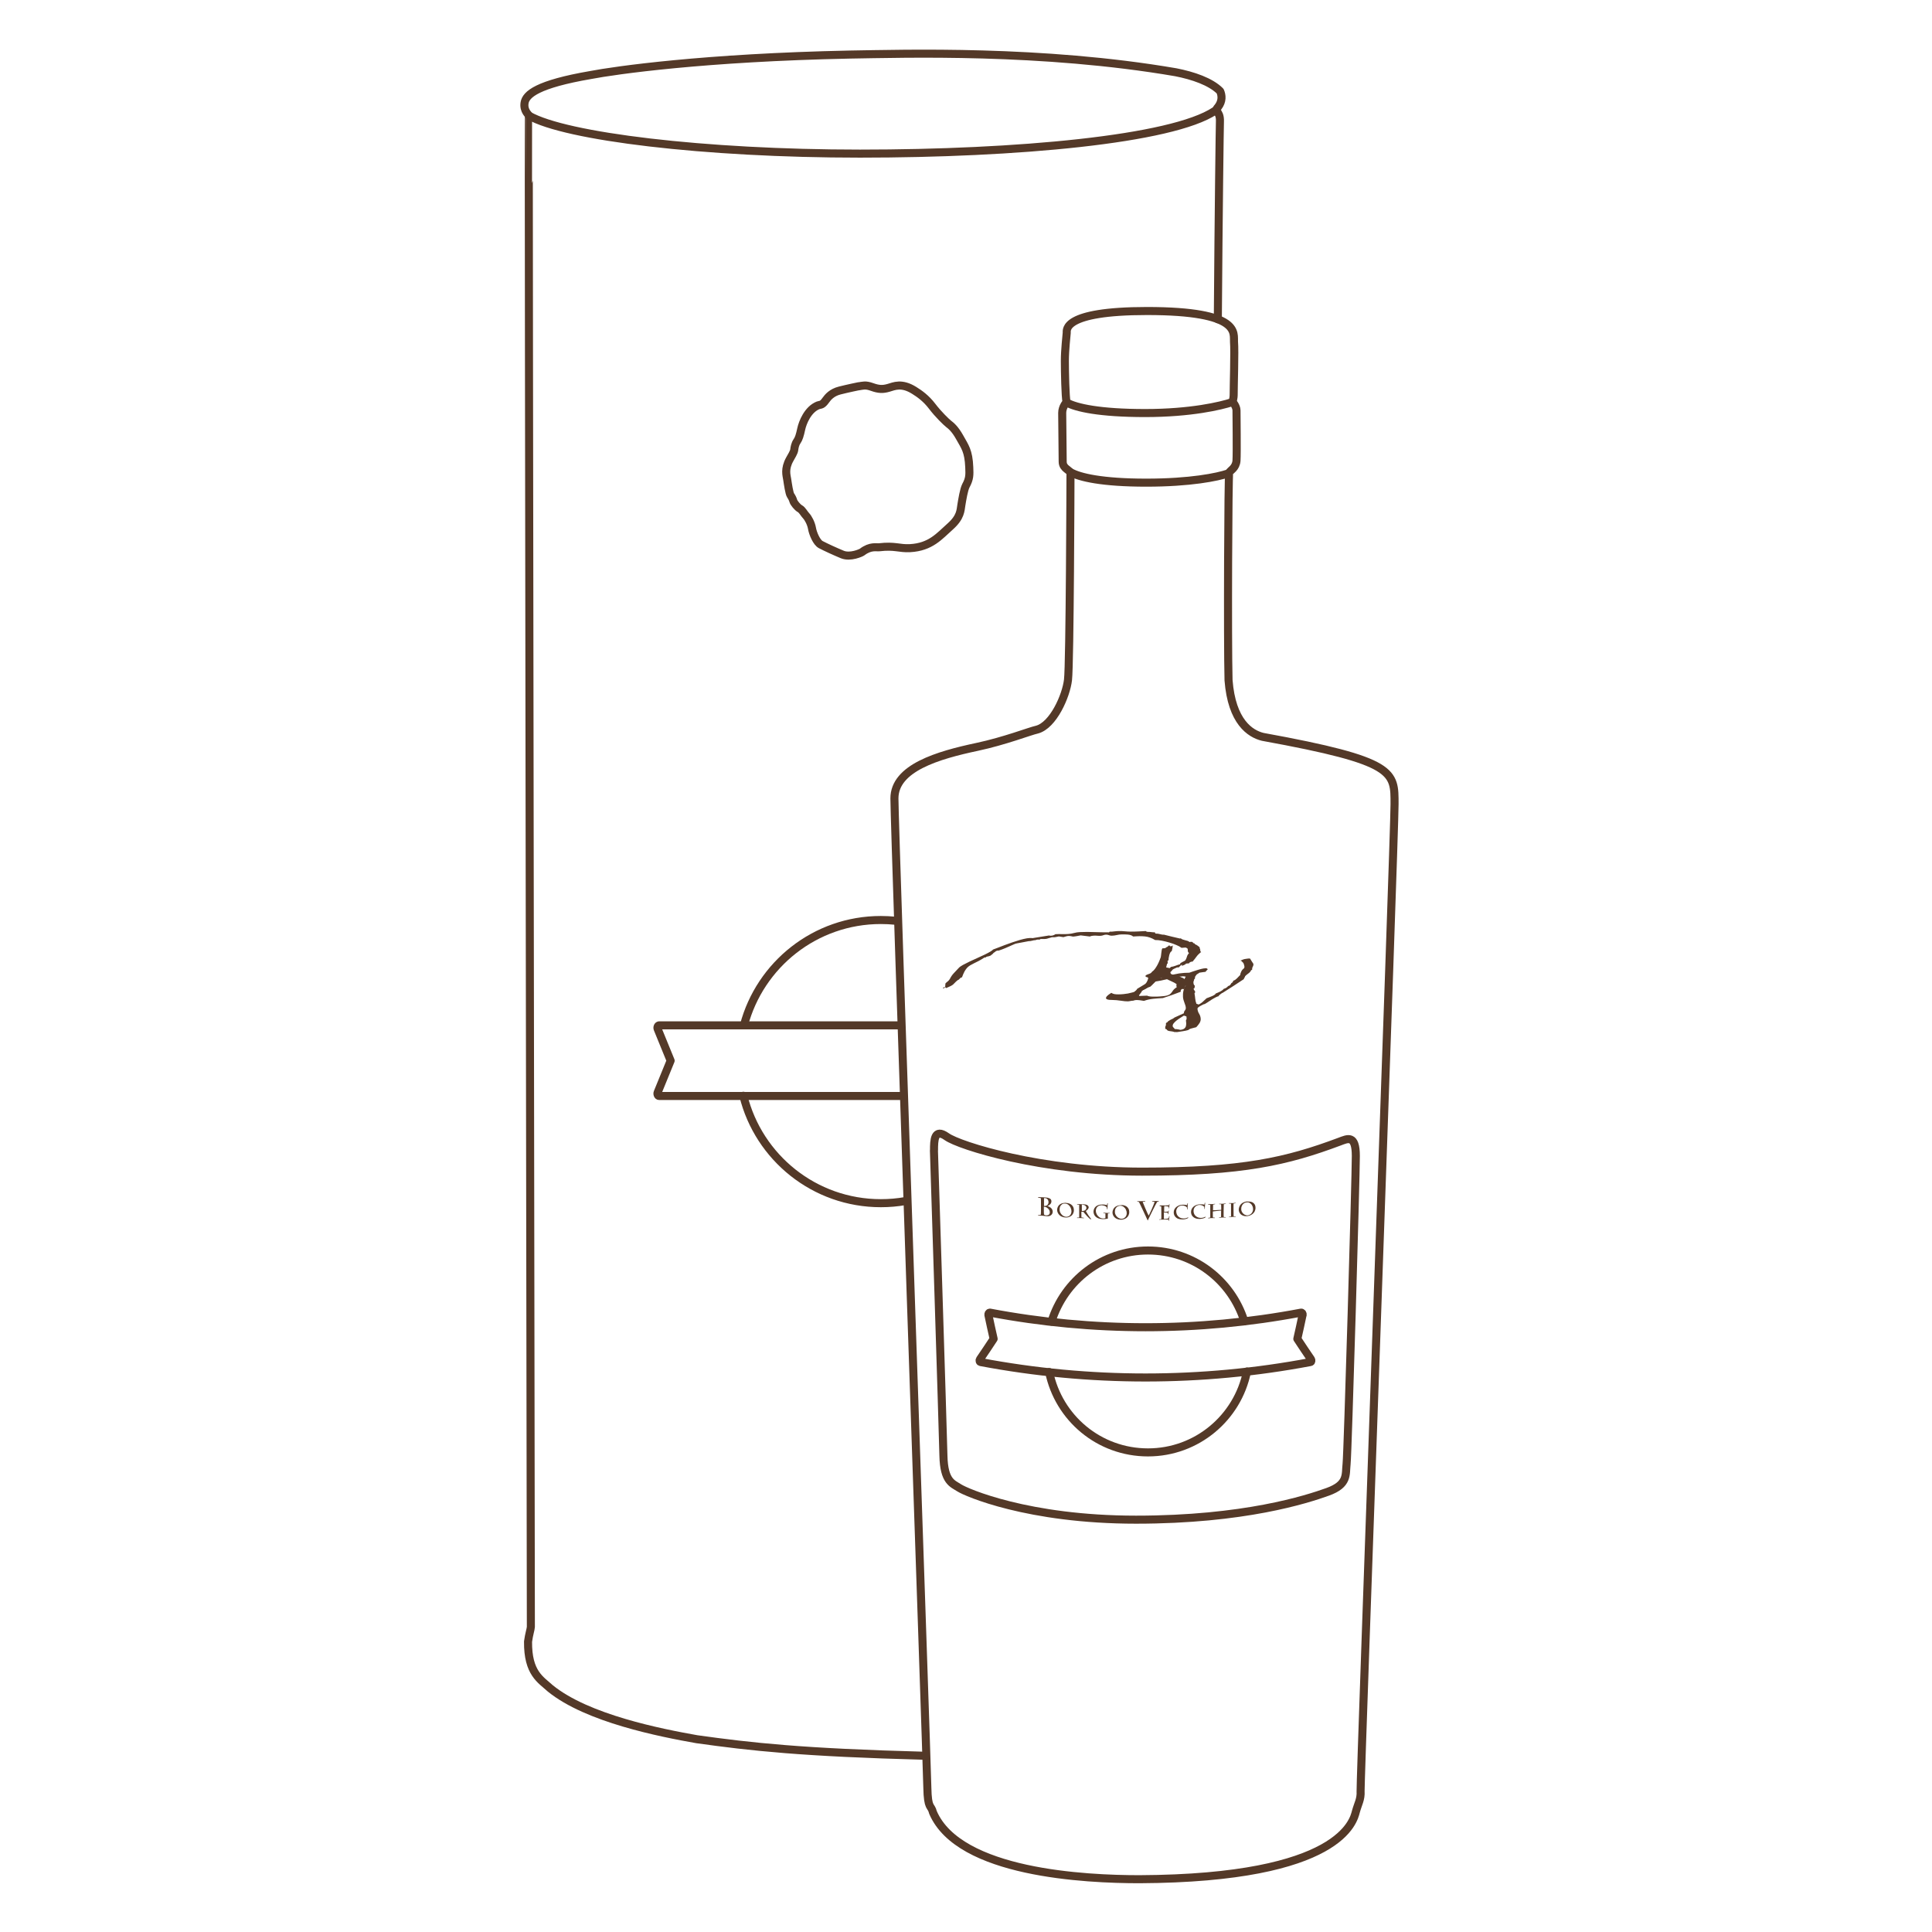 <?xml version="1.0" encoding="UTF-8"?> <svg xmlns="http://www.w3.org/2000/svg" id="Livello_1" viewBox="0 0 240.09 240.09"><defs><style>.cls-1,.cls-2{fill:none;stroke:#543928;stroke-linecap:round;stroke-linejoin:round;}.cls-2{fill-rule:evenodd;}.cls-3{fill:#543928;}</style></defs><path class="cls-2" d="M132.53,49.99s-.53,.55-.53,1.32,.06,5.36,.06,6.06c0,.92,.97,1.02,.97,1.47,0,.34-.07,23.66-.31,25.65-.23,1.99-1.84,5.65-3.86,6.18-.88,.19-3.98,1.41-7.46,2.15-4.79,1.02-10.25,2.59-10.25,6.4s4.05,120.11,4.09,122.9c.05,2.79,.47,2.13,.7,3.11,3.24,7.57,19,8.3,25.66,8.3,25.19-.12,26.62-7.38,26.89-8.38,.27-1,.65-1.54,.59-2.56-.07-1.01,4.22-118.61,4.22-122.65s.22-5.35-16.38-8.37c-1.55-.38-3.85-1.85-4.25-7.04-.13-4.95-.04-25.53,.08-25.8,.11-.26,.85-.56,.91-1.5,.06-.94,0-5.72,0-6.23s-.5-1.09-.5-1.09c0,0,.16-.32,.15-1-.01-.68,.14-5.36,.04-6.41-.09-1.05,1.01-3.85-10.81-3.85-10.55,0-9.96,2.38-9.98,2.72-.02,.34-.23,2.1-.23,3.47s.06,4.47,.21,5.14h0Z"></path><path class="cls-1" d="M132.58,50.03c1.14,.64,4.06,1.3,9.73,1.3s9.4-.89,10.8-1.35"></path><path class="cls-1" d="M133.04,58.68c1.1,.64,3.92,1.3,9.4,1.3s8.86-.69,10.2-1.15"></path><path class="cls-2" d="M106.69,48.01c.56-.08,.84-.22,1.68,.08s1.34,.31,2.04,.11,1.62-.67,3.19,.31c.66,.41,1.48,.98,2.24,1.98s1.76,1.96,2.04,2.18,.78,.59,1.4,1.71,1.09,1.65,1.17,3.69c.04,.95,.06,1.4-.42,2.29-.25,.48-.45,1.73-.56,2.4s-.08,1.51-1.4,2.68-2.4,2.54-4.98,2.68c-1.38,.07-1.85-.34-3.83-.11-.33,.04-1.09-.2-2.12,.59-.13,.1-1.47,.71-2.46,.31-.94-.39-2.05-.9-2.68-1.23-.51-.26-.98-1.37-1.09-2.01s-.48-1.31-.73-1.57-.48-.73-.78-.89-.75-.73-.81-.95-.17-.45-.34-.7-.34-1.43-.42-1.96-.36-1.31,.31-2.52c.19-.34,.53-.89,.56-1.17s.11-.73,.34-1.06,.36-.75,.53-1.54,.81-2.43,2.1-2.94c.29-.11,.48,.03,.95-.64,.28-.39,.75-.95,1.73-1.2s2.35-.53,2.35-.53Z"></path><path class="cls-1" d="M151.34,39.67c.1-13.8,.24-24.02,.26-24.53,.04-.82-.23-1.08-.31-1.24-.08-.16-.26-.25,.07-.59,.58-.75,.49-1.46,.27-1.98-1.18-1.19-3.38-1.93-5.51-2.35-16.67-2.86-33.78-2.3-40.51-2.2-18.09,.37-29.17,1.96-32.2,2.54-6.62,1.14-8.05,2.4-8.22,3.45s.59,1.52,.53,1.6,.26,187.5,.25,187.8-.23,.91-.35,1.83c-.04,3.93,1.58,4.73,2.77,5.82,4.61,3.74,13.69,5.51,18.19,6.31,6.72,.94,13.1,1.66,28.42,2.06"></path><path class="cls-1" d="M65.73,14.37c4.53,2.6,21.76,4.72,41.14,4.72s38.75-1.74,44.11-5.32"></path><g><path class="cls-3" d="M149.19,118.36c-.21,.18-.39,.36-.53,.56-.14,.2-.3,.39-.46,.58-.02,0-.05,0-.07,0-.08,0-.16,.03-.23,.07-.08,.04-.12,.08-.12,.14-.13,.01-.26,.03-.4,.04-.04,.04-.07,.08-.11,.12-.07,.02-.13,.04-.19,.08-.06,.03-.13,.05-.2,.05-.01,0-.03,0-.04,0,0-.03,0-.06,.02-.09,.02-.03,.03-.06,.05-.08-.08,.07-.16,.13-.23,.19-.07,.06-.14,.13-.2,.2-.07,0-.14,0-.21,0-.13,.06-.27,.13-.41,.19-.14,.07-.22,.16-.26,.27-.11,.05-.16,.11-.15,.2,0,.04,.02,.07,.04,.1,.03,.03,.06,.06,.09,.09,.09,.03,.2,.06,.34,.1,.13,.04,.25,.06,.36,.04,.14,.05,.27,.11,.39,.18,.12,.06,.25,.12,.4,.17,.02,.05,.07,.09,.14,.12,.07,.03,.13,.07,.19,.11,.04,.1,.07,.19,.08,.28,.02,.09,.04,.19,.07,.28-.03,.02-.06,.04-.09,.07-.04,.01-.09,.03-.13,.04-.03,.07-.06,.15-.09,.23-.02,.08-.06,.16-.1,.23-.1,0-.18-.01-.24-.02-.09,.05-.14,.1-.16,.15-.02,.06-.02,.12,0,.19-.36,.14-.73,.28-1.1,.41-.37,.13-.75,.25-1.13,.38-.4,.02-.79,.05-1.2,.09-.4,.04-.79,.13-1.15,.26-.16-.03-.33-.06-.51-.08-.17-.02-.35-.03-.52-.02-.05,0-.1,.01-.16,.03-.06,.02-.11,.03-.16,.05-.02,0-.04,0-.06,0-.1,0-.2,.02-.29,.04-.09,.02-.18,.03-.27,.04-.24,0-.54-.02-.88-.08-.35-.06-.74-.09-1.19-.1-.19,0-.34-.01-.44-.04-.1-.03-.17-.06-.21-.11-.04-.04-.04-.09-.02-.14,.02-.05,.05-.1,.09-.16,.11-.12,.3-.27,.56-.43,.13,.08,.27,.14,.41,.16,.14,.02,.3,.03,.47,.03,.45,0,.85-.05,1.2-.11,.35-.07,.72-.17,1.12-.31,.03-.05,.06-.1,.11-.14,.04-.04,.08-.08,.11-.13,.15-.03,.3-.1,.44-.22,.14-.11,.27-.24,.38-.38,.11-.14,.2-.28,.26-.43,.06-.14,.09-.26,.09-.35-.05-.03-.1-.05-.15-.07-.05-.01-.11-.03-.17-.04,0-.06,0-.12,0-.18,.14-.08,.28-.14,.44-.19,.16-.05,.28-.14,.36-.27,.12-.08,.24-.19,.35-.34,.11-.15,.21-.31,.31-.49,.09-.18,.18-.35,.25-.53,.07-.18,.13-.32,.17-.44,0-.03,.02-.09,.03-.2,.01-.11,.03-.22,.04-.34,.01-.12,.03-.24,.05-.35,.02-.11,.05-.18,.08-.21,.01,0,.03,0,.04,0,.06,0,.12,0,.17-.01,.06,0,.11-.01,.16-.03,.06-.04,.11-.08,.17-.12,.08-.02,.13-.05,.17-.11,.04-.05,.09-.09,.17-.1,.02,.04,.04,.08,.07,.11,.03,0,.06,0,.09,0,.06-.01,.12-.02,.19-.03,.02-.03,.04-.07,.07-.1-.01,.13-.03,.26-.05,.37-.02,.12-.05,.24-.09,.38-.08,.02-.14,.09-.19,.18-.05,.1-.09,.21-.12,.33-.03,.12-.05,.24-.07,.35-.01,.11-.02,.2-.01,.25-.04,.03-.08,.06-.13,.09,0,.06,.01,.13,.02,.19,0,.06,0,.12-.01,.19,0,0,.02,0,.03-.01-.03-.01-.06-.03-.09-.04-.04,.16-.08,.32-.12,.48,.15,.03,.3,.06,.45,.09,.05-.05,.09-.1,.14-.15,.21-.03,.4-.08,.58-.15,.18-.07,.37-.14,.56-.18,0-.06,.02-.12,.08-.16,.06-.04,.13-.08,.21-.12,.08-.04,.15-.08,.24-.12,.08-.04,.13-.09,.16-.15,.08-.14,.13-.28,.17-.42,.04-.14,.12-.28,.25-.41-.09-.08-.14-.17-.15-.27,0-.1,0-.19-.02-.28-.07-.07-.16-.12-.25-.15-.17,.01-.34,.03-.51,.04-.15-.12-.37-.24-.64-.35-.27-.12-.56-.22-.87-.31-.31-.09-.62-.17-.94-.23-.32-.06-.59-.09-.83-.08-.23-.14-.45-.24-.65-.31-.2-.07-.41-.12-.62-.14-.21-.02-.43-.03-.66-.03-.23,0-.5,.02-.8,.04-.16-.14-.37-.21-.65-.24-.28-.02-.54-.03-.77-.02-.21,0-.42,.03-.62,.08-.2,.05-.41,.07-.62,.08-.12,0-.24-.02-.34-.06-.1-.04-.22-.07-.35-.07-.12,0-.22,.02-.33,.06-.1,.04-.21,.07-.33,.08-.11,.01-.22,.01-.34,0-.12-.01-.24-.02-.34-.02-.11,0-.23,0-.36,.02-.12,.01-.23,.04-.33,.09-.38-.05-.76-.09-1.14-.14-.16,.03-.32,.06-.48,.09-.16,.03-.32,.05-.48,.06-.08-.01-.16-.03-.24-.05-.09-.02-.17-.03-.24-.03-.11,0-.23,.01-.36,.05-.13,.04-.24,.07-.35,.1-.19-.03-.37-.06-.56-.09-.12,.02-.2,.04-.25,.05-.05,.01-.1,.03-.14,.03-.04,0-.09,.01-.15,.02-.06,0-.17,0-.31,0-.19,.05-.33,.09-.42,.12-.09,.03-.17,.05-.24,.07-.07,.02-.16,.02-.27,.03-.11,0-.27,0-.5,0-.03,.02-.07,.05-.1,.07-.09,0-.18,0-.27,0-.09,0-.17,.03-.24,.07-.15,0-.3,.03-.44,.07-.14,.04-.28,.06-.44,.06-.27,.05-.5,.1-.68,.13-.18,.03-.32,.06-.43,.08-.11,.02-.2,.04-.27,.05-.07,.01-.13,.03-.19,.04-.06,.01-.12,.04-.17,.06-.06,.03-.13,.06-.23,.1-.1,.04-.21,.09-.36,.16-.14,.06-.32,.14-.55,.24-.25,.11-.53,.21-.83,.31-.11-.01-.2,0-.28,.04-.08,.03-.14,.08-.18,.13-.12,.06-.21,.13-.27,.23-.05,.03-.09,.06-.12,.09-.03,.03-.06,.06-.09,.08-.03,.02-.07,.04-.11,.07-.04,.02-.1,.04-.18,.06-.07,.01-.15,.03-.23,.05-.09,.02-.14,.06-.15,.11-.05,0-.11,0-.16,0-.28,.18-.52,.33-.74,.44-.22,.11-.41,.2-.58,.29-.17,.08-.32,.16-.45,.24-.13,.08-.25,.17-.37,.29-.11,.12-.22,.27-.33,.46-.1,.19-.21,.44-.32,.74-.08,.02-.14,.04-.18,.07-.04,.03-.07,.07-.1,.1-.03,.04-.06,.07-.1,.1-.03,.03-.08,.06-.15,.08-.17,.14-.29,.25-.36,.33-.07,.08-.14,.15-.21,.21-.07,.06-.16,.12-.28,.18-.12,.06-.31,.15-.58,.26-.02,0-.04,0-.06,0,0-.02,0-.05,0-.07-.04-.02-.09-.04-.13-.06-.08,.04-.15,.08-.23,.11,.03,.02,.05,.05,.08,.07,.14-.06,.22-.15,.22-.28,0-.13,.02-.25,.03-.35,.05-.05,.1-.1,.15-.14,.05-.04,.1-.08,.15-.12,.05-.04,.09-.08,.13-.13,.04-.05,.08-.1,.12-.17,.12-.25,.28-.49,.5-.72,.22-.23,.42-.45,.62-.66,.09-.1,.26-.21,.5-.35,.24-.13,.52-.27,.83-.42,.31-.15,.64-.3,.98-.45,.34-.15,.65-.29,.93-.43,.28-.14,.51-.26,.69-.37,.18-.11,.28-.19,.3-.24,.17-.06,.39-.14,.64-.24,.25-.1,.53-.21,.83-.32,.3-.11,.62-.22,.95-.34,.33-.11,.65-.21,.95-.3,.31-.09,.59-.15,.86-.2,.27-.04,.5-.05,.69-.02,.68-.11,1.37-.22,2.05-.33,.03,0,.06,.02,.08,.02,.03,0,.06,.01,.09,.01,.12,0,.24-.01,.35-.05,.11-.04,.2-.09,.28-.14,.28-.02,.55-.02,.82-.01,.27,.01,.55,0,.82-.02,.24-.02,.47-.06,.68-.12,.22-.06,.45-.1,.7-.11,.61-.03,1.22-.03,1.82,0,.6,.02,1.21,.03,1.81,.03,.04-.03,.08-.06,.11-.09,0,0,0-.02,0-.03-.02,.01-.04,.03-.06,.04,.02,0,.04,0,.06,0,.19,0,.38-.01,.57-.04,.19-.02,.38-.04,.56-.04,.24,0,.47,0,.71,.03,.23,.02,.47,.04,.71,.04,.31,0,.63,0,.95-.02,.32-.02,.64-.03,.95-.05,.02,0,.04,.02,.07,.05,.05,.02,.1,.03,.15,.05,.16,0,.32,0,.47,.03,.15,.02,.3,.03,.45,.03,.01,.04,.03,.08,.04,.11,.02,.04,.06,.05,.14,.05,.1,0,.18,0,.26,.02,.08,.02,.15,.03,.23,.05,.07,.02,.15,.03,.22,.05,.07,.01,.15,.02,.24,.01,.66,.17,1.33,.33,1.99,.48,.03,0,.07-.02,.1-.03,.06,.07,.14,.12,.24,.15,.09,.03,.19,.06,.3,.09,.1,.03,.2,.05,.3,.08,.09,.03,.17,.07,.24,.14,.05,0,.1-.01,.14-.02,.09,0,.17,0,.25,.02,0,.05,.03,.08,.07,.12,.04,.03,.1,.05,.18,.06,.01,.03,.03,.07,.04,.1,.12,.04,.22,.09,.31,.16,.09,.06,.17,.13,.26,.2,.02,.06,.03,.11,.02,.16,.06,.07,.08,.15,.07,.24,0,.09,.03,.16,.12,.22Zm-2.94,4.32c-.05-.06-.06-.13-.06-.19,0-.07,.01-.13,.02-.2-.19-.13-.4-.24-.63-.34-.23-.1-.45-.21-.66-.32-.09-.02-.18-.04-.27-.07-.09-.03-.19-.05-.29-.06-.17,.07-.31,.14-.44,.23-.12,.09-.24,.18-.35,.28-.11,.1-.21,.2-.31,.31-.1,.11-.21,.21-.32,.3-.13,.04-.25,.09-.36,.14-.11,.06-.22,.11-.32,.17-.11,.06-.22,.11-.33,.17-.11,.06-.23,.11-.36,.15-.03,.04-.07,.08-.1,.12-.02,0-.03,0-.05,0-.12,0-.22,.03-.3,.08-.08,.05-.12,.11-.11,.19,0,.05,.01,.1,.02,.15,.51-.02,1.02-.04,1.53-.06,.06,.04,.16,.07,.29,.09,.13,.02,.28,.03,.44,.03,.16,0,.32,0,.47,0,.15,0,.27-.01,.36-.02,.44-.02,.76-.07,.95-.13,.19-.06,.33-.14,.42-.24,.09-.1,.18-.21,.26-.34,.08-.13,.24-.28,.48-.44Z"></path><path class="cls-3" d="M155.76,119.84c0,.05,0,.11-.02,.16-.02,.06-.05,.11-.07,.16-.03,.05-.05,.11-.06,.16-.01,.05,0,.11,0,.17-.05,.03-.09,.06-.14,.09-.06,.15-.17,.27-.32,.38-.15,.11-.29,.22-.42,.35,0,.07-.03,.13-.08,.18-.05,.06-.08,.12-.07,.18-.87,.58-1.75,1.15-2.64,1.71-.04,.01-.09,.03-.14,.07-.05,.03-.11,.08-.16,.12-.06,.04-.11,.09-.15,.13-.04,.04-.07,.08-.07,.11-.09,0-.21,.06-.37,.14-.16,.08-.32,.18-.49,.28-.17,.11-.33,.21-.48,.32-.15,.1-.28,.18-.36,.22-.05,.01-.09,.02-.14,.03-.06,.03-.13,.07-.22,.11-.09,.04-.17,.09-.26,.14-.08,.05-.15,.1-.21,.15-.06,.05-.08,.11-.08,.17,.02,.21,.08,.41,.2,.6,.12,.19,.18,.39,.2,.6,.02,.19-.03,.38-.14,.56-.11,.18-.25,.35-.41,.52-.14,.04-.32,.08-.54,.14-.22,.05-.36,.12-.44,.21-.24,.07-.47,.12-.7,.15-.23,.03-.47,.07-.71,.11-.05,0-.11-.01-.17-.01-.06,0-.12,0-.17,0-.08-.03-.16-.06-.26-.07-.09-.01-.19-.02-.28-.04-.09-.01-.18-.03-.25-.06-.08-.03-.12-.08-.15-.15-.06-.03-.13-.06-.19-.09,0-.07,0-.14,.01-.22,.01-.08,.04-.15,.08-.21,0-.05,0-.11,0-.16-.01-.06,0-.1,.03-.13,.03-.03,.09-.06,.17-.1,0-.05,.05-.09,.12-.14,.07-.05,.16-.1,.25-.15,.1-.05,.19-.1,.29-.14,.09-.05,.16-.1,.2-.14,.39-.18,.78-.35,1.17-.53,0-.12,.03-.24,.12-.34,.09-.11,.13-.22,.12-.35-.01-.17-.07-.37-.17-.62-.1-.25-.16-.48-.18-.71,0-.1,0-.21,0-.34,0-.13,.02-.26,.05-.39,.03-.13,.06-.26,.11-.39,.05-.13,.11-.24,.18-.33-.05-.05-.11-.12-.17-.2-.06-.08-.1-.15-.1-.22,0-.12,.02-.23,.09-.33,.07-.11,.13-.22,.18-.33-.05,0-.11-.02-.18-.03-.07-.01-.14-.02-.2-.01-.3,.02-.59,.06-.89,.12-.3,.06-.59,.12-.89,.2-.3,.07-.59,.14-.89,.2-.3,.06-.59,.11-.89,.14-.05,.05-.11,.11-.2,.18-.09,.06-.17,.13-.26,.19-.09,.07-.17,.13-.24,.19-.07,.06-.11,.12-.12,.18-.06,.05-.16,.12-.32,.2-.15,.08-.27,.14-.36,.19,0,.08-.04,.16-.11,.23-.07,.07-.12,.14-.14,.22-.1,.05-.14,.1-.11,.14,.03,.04,.05,.1,.06,.15-.02,.03-.05,.04-.09,.05-.04,0-.08,.01-.12,.01-.08,0-.16,0-.24-.01-.08-.01-.16-.02-.24-.03-.01-.01-.02-.03-.04-.06-.02-.03-.02-.05-.02-.06,0-.09,.02-.18,.06-.26,.04-.09,.06-.17,.06-.26,.07-.05,.13-.11,.2-.17,.06-.06,.11-.12,.14-.19,.5-.29,.99-.59,1.48-.89,.17-.05,.34-.1,.51-.15,.17-.05,.31-.13,.41-.23,.14-.03,.28-.06,.42-.07,.14-.01,.28-.04,.42-.09,.08-.03,.14-.07,.19-.12,.05-.05,.13-.08,.24-.08,.12,0,.23,0,.33,0,.38-.12,.78-.21,1.21-.28,.43-.06,.85-.09,1.27-.09,.14-.04,.29-.1,.46-.16,.17-.06,.35-.12,.53-.17,.18-.06,.36-.1,.54-.15,.18-.04,.33-.07,.47-.07,.03,0,.07,0,.1-.01,.08,.03,.15,.07,.19,.13-.04,.06-.09,.11-.15,.16-.06,.05-.09,.1-.12,.16-.14,.01-.27,.03-.39,.05-.12,.02-.25,.04-.39,.06-.05,.04-.09,.07-.13,.1-.04,.03-.09,.06-.15,.08-.07,.07-.14,.15-.2,.25-.06,.09-.08,.18-.05,.27-.04,.05-.08,.09-.12,.14,0,.07-.02,.14-.05,.2-.03,.06-.04,.13-.03,.2,0,.07,.02,.14,.04,.21,.02,.07,.07,.12,.14,.17-.02,.05-.02,.1-.03,.14,0,.04,0,.09-.01,.14-.04,.02-.08,.05-.12,.07,0,.08,.04,.16,.1,.23,.06,.07,.09,.14,.1,.22-.03,.05-.06,.1-.09,.15,.04,.22,.07,.43,.09,.65,.02,.22,.07,.43,.15,.64,.04,.02,.09,.03,.13,.04,.05,0,.08,.03,.11,.06,.1-.03,.2-.08,.29-.15,.1-.06,.19-.13,.27-.21,.08-.08,.17-.15,.25-.23,.08-.08,.15-.14,.22-.2,.08-.03,.18-.07,.3-.11,.12-.04,.24-.09,.35-.14,.12-.05,.22-.1,.31-.16,.09-.05,.14-.11,.16-.17,.2-.08,.39-.16,.57-.25,.18-.09,.33-.2,.44-.34,.12-.03,.22-.07,.31-.13,.09-.06,.17-.13,.23-.21,.12-.03,.2-.07,.26-.14,.05-.07,.1-.14,.13-.21,.08-.04,.14-.1,.21-.18,0-.04,.02-.09,.03-.13,.11-.03,.2-.08,.27-.13,.07-.06,.14-.11,.21-.18,.06-.06,.13-.13,.19-.2,.06-.07,.12-.13,.19-.19,.02-.15,.07-.3,.15-.46,.07-.16,.2-.29,.36-.42,0-.03,.01-.07,.02-.1,.01-.03,.01-.07,0-.11,0-.07-.03-.14-.05-.22-.03-.07-.05-.15-.08-.21-.03-.02-.07-.05-.1-.09-.03-.04-.06-.07-.09-.1-.03-.03-.06-.06-.1-.07-.04-.02-.08-.02-.13,0,.1-.03,.17-.06,.23-.09,.06-.03,.11-.05,.16-.07,.05-.02,.11-.03,.17-.05,.06-.01,.14-.03,.25-.04,.08-.01,.15-.02,.22-.03,.07,0,.14,0,.22,0,.01,.02,.04,.07,.09,.14,.04,.07,.09,.15,.14,.23,.05,.08,.1,.15,.14,.21,.04,.06,.06,.1,.06,.11Zm-8.31,6.48c-.08-.04-.19-.08-.33-.11-.13,.08-.27,.17-.44,.28-.16,.1-.32,.21-.46,.32-.14,.11-.26,.23-.36,.35-.1,.12-.14,.24-.13,.36,0,.06,.04,.12,.11,.18,.07,.06,.12,.12,.14,.18,.12,0,.25,.01,.36,.03,.12,.01,.23,.04,.33,.07,.23-.02,.39-.08,.5-.16,.1-.08,.17-.18,.2-.29,.03-.11,.04-.23,.04-.35,0-.12-.02-.23-.03-.33,0-.05,0-.09,.04-.13,.03-.04,.04-.09,.04-.14,0-.08-.01-.17-.02-.25Z"></path></g><g><path class="cls-3" d="M129.02,148.82s-.01-.04-.02-.06c0,0,.14,0,.39,.02,.25,0,.44,.02,.57,.03,.18,.01,.34,.05,.48,.12,.14,.07,.21,.18,.22,.33,0,.17-.05,.3-.16,.4-.11,.1-.22,.18-.34,.22h0c.11,.03,.21,.07,.29,.12,.08,.05,.16,.1,.21,.17,.06,.06,.1,.13,.12,.2,.03,.07,.04,.14,.04,.21,0,.1-.03,.2-.08,.29-.06,.09-.13,.16-.24,.21-.1,.05-.23,.07-.37,.06-.04,0-.13-.01-.27-.03-.15-.02-.31-.03-.49-.05-.07,0-.19,0-.37-.02,0-.02,0-.04,.01-.06,.02,0,.07,0,.17,0,.09,0,.15-.01,.16-.02,0,0,.01-.11,.02-.32,0-.21,0-.46,0-.73,0-.26,0-.48,0-.68,0-.2-.01-.31-.02-.34-.02,0-.13-.03-.33-.06Zm1.05,.98c.09-.05,.15-.11,.18-.18,.03-.08,.05-.15,.05-.23,0-.08-.02-.16-.05-.24-.04-.08-.08-.14-.15-.18-.06-.05-.14-.07-.23-.08-.04,0-.08,0-.13,0,0,0,0,.04,0,.12,0,.07,0,.22,0,.44,0,.22,0,.36,0,.41,.15,.01,.26,0,.35-.06Zm-.04,1.23c.07,0,.15,0,.21-.03,.07-.02,.12-.06,.16-.12,.04-.06,.06-.13,.06-.22,0-.12-.03-.23-.1-.33-.06-.1-.16-.19-.27-.26-.11-.07-.24-.1-.37-.11,0,.06,0,.15,0,.28,0,.13,0,.26,0,.4,0,.14,.01,.24,.02,.3,.08,.05,.17,.08,.27,.1Z"></path><path class="cls-3" d="M132.5,149.49c.15,0,.28,.04,.4,.08,.12,.05,.22,.11,.3,.19,.08,.08,.15,.17,.19,.28,.04,.1,.06,.22,.06,.33,0,.09,0,.17-.02,.23-.03,.14-.09,.26-.18,.37-.09,.11-.21,.19-.35,.25-.14,.06-.3,.09-.48,.08-.19-.01-.35-.05-.48-.11-.14-.06-.25-.14-.33-.24-.08-.09-.14-.19-.18-.29-.04-.1-.05-.19-.06-.28,0,0,0-.02,0-.03,0-.12,.03-.23,.07-.33,.04-.1,.1-.19,.18-.27,.08-.08,.18-.14,.3-.19,.12-.05,.26-.07,.42-.08,.03,0,.07,0,.13,0Zm-.53,.19c-.07,.04-.12,.1-.17,.16-.04,.06-.07,.13-.09,.2-.02,.07-.03,.15-.03,.23,0,.02,0,.04,0,.07,0,.03,0,.05,0,.06,.01,.11,.04,.21,.09,.3,.04,.09,.1,.16,.16,.23,.06,.07,.13,.12,.2,.17,.07,.04,.15,.07,.22,.09,.06,.01,.1,.02,.12,.02,.08,0,.17,0,.25-.03,.08-.03,.16-.07,.22-.13,.06-.06,.12-.13,.15-.22,.04-.09,.06-.19,.06-.3,0-.15-.03-.29-.1-.44-.06-.14-.16-.26-.27-.36-.12-.1-.25-.15-.4-.16-.07,0-.13,0-.18,0-.09,.02-.17,.05-.24,.09Z"></path><path class="cls-3" d="M134.44,151.29s.07,.02,.15,.03c.07,.01,.11,.02,.11,.02,0,.02,0,.03,0,.05-.03,0-.09,0-.17-.01-.08,0-.15-.01-.19-.01-.31,0-.48-.01-.49,0,0-.02,0-.04,0-.06,.04,0,.09,0,.16,0,.06,0,.09-.01,.1-.01,0-.04,0-.14,0-.29,0-.15,0-.32,0-.49,0-.43,0-.69,0-.8-.05-.01-.14-.02-.26-.04,0-.02,0-.03,0-.05,.04,0,.14,0,.28,.01,.14,0,.25,0,.31,.01,.04,0,.08,0,.12,0,.3,.01,.5,.06,.59,.13,.09,.08,.14,.16,.14,.25,0,.09-.04,.18-.12,.27-.08,.09-.16,.15-.24,.19,.06,.11,.13,.23,.22,.37,.09,.14,.17,.27,.26,.38,.09,.12,.15,.21,.21,.26-.04,0-.07,.01-.11,.02-.05-.03-.11-.08-.18-.15-.07-.07-.15-.15-.24-.24-.08-.1-.17-.19-.25-.28-.08-.09-.15-.18-.22-.26-.08,0-.16,0-.24,0,0,.26,0,.5,.01,.72Zm.23-.82c.08-.02,.16-.05,.22-.11,.07-.06,.11-.14,.12-.24,0-.07-.02-.13-.05-.19-.03-.06-.09-.11-.18-.16-.08-.04-.2-.07-.34-.08,0,0,0,0,0,0v.22c0,.07,0,.14,0,.21,0,.07,0,.14,0,.19,0,.05,0,.11,0,.18,.08,0,.16,0,.25-.02Z"></path><path class="cls-3" d="M137.55,150.73c.19,0,.3,0,.35,0,0,.02,0,.03,0,.05-.05,0-.13,0-.22,.02,0,.01,0,.11-.01,.28,0,.23,0,.34,0,.36-.25,.05-.47,.07-.66,.06-.19,0-.36-.04-.5-.09-.14-.05-.26-.12-.35-.21-.09-.09-.16-.18-.2-.29-.04-.11-.07-.21-.07-.32,0-.11,.02-.22,.06-.33,.04-.11,.11-.21,.2-.3,.09-.09,.21-.16,.36-.21,.15-.05,.32-.07,.52-.07,.16,0,.34,.03,.54,.08,.03-.14,.04-.22,.04-.23,.02,0,.04,0,.06-.01,0,.02,0,.1-.02,.25,0,.15-.02,.28-.02,.4,0,.03,0,.07,0,.12-.02-.01-.04-.02-.06-.03,0-.02,0-.05-.01-.1,0-.06-.01-.1-.02-.12-.04-.05-.09-.09-.15-.13-.06-.04-.14-.07-.22-.09-.08-.02-.16-.03-.24-.04-.22,0-.39,.05-.52,.16-.15,.13-.23,.31-.23,.52,0,.16,.04,.31,.12,.46,.08,.14,.19,.26,.32,.35,.13,.09,.28,.14,.44,.15,.08,0,.15,0,.22-.02,.06-.02,.09-.03,.09-.03,0-.08,0-.18,0-.28,0-.11,0-.21,0-.29,0,0-.05,0-.11-.02-.07,0-.11-.02-.14-.02,0-.02,0-.03-.01-.05,.04,0,.19,0,.45,.02Z"></path><path class="cls-3" d="M139.38,149.75c.15,0,.28,.02,.4,.07,.12,.04,.22,.1,.3,.18,.08,.08,.15,.17,.19,.27,.04,.1,.06,.21,.06,.33,0,.09,0,.17-.02,.23-.03,.14-.09,.27-.18,.38-.09,.11-.21,.2-.35,.26-.14,.06-.3,.1-.48,.1-.19,0-.35-.03-.48-.09-.14-.06-.25-.13-.33-.22-.08-.09-.14-.18-.18-.28-.04-.1-.05-.19-.06-.28,0,0,0-.02,0-.03,0-.12,.03-.23,.07-.33,.04-.11,.1-.2,.18-.28,.08-.08,.18-.15,.3-.2,.12-.05,.26-.08,.42-.09,.03,0,.07,0,.13,0Zm-.54,.21c-.07,.05-.12,.1-.17,.16-.04,.06-.07,.13-.09,.2-.02,.07-.03,.15-.03,.23,0,.02,0,.04,0,.07,0,.03,0,.05,0,.06,.01,.11,.04,.2,.09,.29,.04,.09,.1,.16,.16,.22,.06,.07,.13,.12,.2,.16,.07,.04,.15,.07,.22,.09,.06,0,.1,.01,.12,.02,.08,0,.17-.01,.25-.04,.08-.03,.16-.08,.22-.14,.06-.06,.12-.13,.15-.22,.04-.09,.06-.19,.06-.3,0-.15-.03-.29-.1-.43-.06-.14-.16-.26-.28-.35-.12-.09-.25-.14-.4-.14-.07,0-.13,0-.18,.02-.09,.02-.17,.06-.24,.1Z"></path><path class="cls-3" d="M141.3,149.27s.1,0,.21,0c.1,0,.17,0,.22,0,.35,0,.55-.01,.59-.01,0,.02,0,.04-.01,.06-.17,.02-.28,.03-.31,.05,.07,.19,.17,.42,.29,.7,.12,.28,.22,.51,.31,.71,.09,.19,.14,.29,.15,.29,0,0,.04-.08,.12-.25,.08-.17,.16-.34,.24-.52,.08-.18,.16-.36,.23-.54,.07-.18,.12-.31,.14-.41-.11-.01-.21-.03-.3-.04,0-.02,0-.04-.01-.06,.06,0,.14,0,.25,0,.11,0,.19,0,.24,0,.04,0,.1,0,.18,0,.08,0,.14,0,.17,0,0,.02-.01,.04-.02,.06-.07,.02-.14,.04-.19,.05-.03,.05-.1,.18-.2,.36-.1,.19-.21,.41-.34,.66-.13,.25-.24,.48-.34,.69-.11,.22-.2,.42-.29,.61,0-.02-.07-.14-.18-.38-.11-.24-.23-.51-.37-.8-.14-.3-.26-.56-.37-.78-.1-.22-.17-.34-.18-.35-.02,0-.04-.01-.06-.02-.02,0-.05-.01-.08-.02-.03,0-.05-.01-.06-.01,0-.02,0-.04-.01-.06Z"></path><path class="cls-3" d="M144.13,149.85s0-.03-.01-.05c.05,0,.14,0,.26,0,.12,0,.22,0,.27,0,.4,0,.61-.02,.63-.03,0,0,0-.02,0-.04,0-.03,0-.05,0-.07,.02,0,.04,0,.06-.01,0,.06-.02,.16-.03,.3-.01,.14-.02,.22-.02,.22,0,0,0,0,0,0-.02,0-.03-.01-.05-.02v-.17s-.05-.04-.11-.05c-.06-.02-.14-.03-.23-.04-.09,0-.16-.01-.22,0,0,.24-.02,.48-.01,.71,.28-.01,.45-.03,.51-.05,.01-.04,.02-.07,.02-.11,.02,0,.04,0,.05,0,0,.02-.01,.08-.03,.19-.02,.11-.03,.2-.04,.27-.02,0-.03-.01-.05-.02,0,0,0-.03,0-.08,0-.05,0-.08,0-.08-.07-.04-.24-.05-.49-.05,0,.03,0,.06,0,.09,0,.08,0,.17,0,.28,0,.1,0,.19,0,.26,0,.07,0,.13,0,.18,.31,0,.51-.04,.59-.1,.01-.03,.03-.1,.05-.22,.02,0,.04-.01,.06-.02-.02,.09-.03,.2-.05,.32-.02,.12-.03,.21-.03,.25-.02,0-.03,0-.05,0v-.15s-.06,0-.13,0c-.07,0-.15,0-.24,0-.08,0-.2,0-.35,0-.23,0-.38,.01-.44,.02,0-.02,0-.04,.01-.05,.11,0,.2-.02,.26-.03,0-.04,0-.11,0-.19,0-.08,0-.17,0-.25,0-.08,0-.16,0-.23,0-.07,0-.15,0-.24,0-.24,0-.47-.01-.68-.04,0-.13-.02-.26-.04Z"></path><path class="cls-3" d="M147.52,150.29c0-.06,0-.13-.01-.21,0-.03-.04-.07-.1-.12-.06-.04-.13-.08-.22-.11-.09-.03-.18-.04-.28-.04-.02,0-.04,0-.08,0-.12,.02-.23,.05-.31,.1-.09,.05-.16,.12-.21,.19-.05,.07-.08,.15-.11,.22-.02,.07-.03,.15-.03,.22,0,.14,.03,.26,.08,.38,.05,.11,.12,.2,.21,.28,.09,.08,.19,.13,.3,.17,.11,.04,.23,.05,.36,.05,.2-.01,.38-.06,.55-.16-.01,.04-.02,.07-.03,.11-.08,.05-.18,.09-.3,.12-.12,.03-.25,.05-.38,.05-.18,0-.35-.02-.51-.07-.16-.05-.29-.14-.4-.27-.11-.12-.17-.28-.19-.48,0-.01,0-.03,0-.06,0-.11,.02-.23,.07-.34,.05-.11,.12-.21,.22-.3,.09-.09,.22-.16,.36-.22,.14-.06,.3-.08,.49-.09,.17,0,.34,.01,.52,.05,0,0,.01-.04,.02-.09,0-.05,.02-.1,.02-.13,.02,0,.04,0,.06-.01,0,.05-.02,.17-.03,.38-.01,.21-.02,.34-.02,.39-.02,0-.04-.01-.06-.02Z"></path><path class="cls-3" d="M149.67,150.21c0-.06,0-.13-.01-.21,0-.03-.04-.07-.1-.11-.06-.04-.13-.08-.22-.11-.09-.03-.18-.04-.28-.04-.02,0-.04,0-.08,0-.12,.02-.23,.06-.31,.11-.09,.06-.16,.12-.21,.19-.05,.07-.08,.15-.11,.22-.02,.08-.03,.15-.03,.22,0,.14,.03,.26,.08,.38,.05,.11,.12,.2,.21,.27,.09,.08,.19,.13,.3,.17,.11,.04,.23,.05,.36,.05,.2-.01,.38-.07,.55-.16-.01,.04-.02,.07-.03,.11-.08,.05-.18,.09-.3,.12-.12,.03-.25,.05-.38,.06-.18,0-.35-.01-.51-.07-.16-.05-.29-.14-.4-.26-.11-.12-.17-.28-.19-.48,0-.01,0-.03,0-.06,0-.11,.02-.23,.07-.34,.05-.11,.12-.21,.22-.3,.09-.09,.22-.17,.36-.22,.14-.06,.3-.09,.49-.09,.17,0,.34,0,.52,.04,0,0,.01-.04,.02-.09,0-.05,.02-.1,.02-.13,.02,0,.04,0,.06-.01-.01,.05-.02,.17-.03,.38-.01,.21-.02,.34-.02,.39-.02,0-.04,0-.06-.01Z"></path><path class="cls-3" d="M150.16,149.64c.05,0,.19,0,.42,0,.24-.02,.38-.03,.42-.04,0,.02,0,.04-.01,.05-.03,0-.07,.01-.12,.02-.04,0-.08,.02-.12,.03-.01,.16-.01,.39-.01,.69,.05,0,.09,0,.14,0,.06,0,.12,0,.17,0,.11,0,.22-.01,.33-.02,.08,0,.21-.02,.38-.02,0-.09,0-.17,0-.26,0-.16,0-.3-.01-.43-.02,0-.07,0-.12-.01-.05,0-.1-.01-.12-.01,0-.02,0-.03-.01-.05,.01,0,.04,0,.07,0,.03,0,.08,0,.14,0,.05,0,.12,0,.2,0,.05,0,.12,0,.23-.02,.11,0,.18-.01,.2-.02,0,.02,0,.03-.01,.05-.05,.01-.13,.03-.25,.05,0,.14-.01,.41-.02,.81,0,.22,0,.4,0,.55,0,.15,.01,.23,.01,.23,.03,0,.05,0,.08,.01,.03,0,.06,0,.09,0,.03,0,.06,0,.08,0,0,.02,0,.03,.01,.05-.03,0-.1,0-.21,0-.11,0-.19,0-.24,0-.04,0-.11,0-.2,.02-.09,0-.15,.01-.19,.02,0-.02,0-.03,.01-.05,.12-.02,.2-.04,.24-.05,0-.07,.01-.33,.01-.8-.08,0-.27,.02-.56,.05-.29,.03-.45,.05-.47,.06,0,.05,0,.13,0,.24,0,.11,0,.2,0,.27,0,.07,0,.16,.01,.24,.03,0,.11,0,.24,.02,0,.02,0,.04,0,.05-.02,0-.05,0-.09,0-.04,0-.09,0-.14,0-.05,0-.12,0-.19,0-.04,0-.12,0-.22,.02-.1,0-.17,.01-.2,.01,0-.02,0-.03,.01-.05,.1-.01,.19-.03,.26-.05,0-.17,0-.41,0-.73,0-.38,0-.66,0-.85-.04-.01-.13-.02-.25-.02,0-.02-.01-.04-.02-.06Z"></path><path class="cls-3" d="M152.7,149.51s.11,0,.23,0c.12,0,.22,0,.28,0,.16-.02,.27-.03,.35-.04,0,.02,0,.04-.01,.05,0,0-.09,.02-.26,.05,0,.03,0,.07,0,.11,0,.04,0,.13,0,.25,0,.12,0,.21,0,.25,0,.6,.01,.93,.01,.97,.03,0,.08,0,.15,.02,.07,0,.1,0,.11,0,0,.02,0,.03,.01,.05-.04,0-.11,0-.22,0-.11,0-.19,0-.24,.01-.04,0-.11,0-.21,.02-.1,0-.16,.01-.18,.02,0-.02,0-.03,0-.05,0,0,.03,0,.06-.01,.03,0,.07-.01,.1-.02,.04,0,.07-.01,.1-.02,0-.01,0-.06,0-.14,0-.08,0-.16,0-.27v-.32c0-.17,0-.33,0-.49,0-.15,0-.27,0-.37-.02,0-.1-.01-.26-.02,0-.02,0-.03-.01-.05Z"></path><path class="cls-3" d="M155.07,149.32c.15-.01,.28,0,.4,.03,.12,.03,.22,.08,.3,.15,.08,.07,.15,.15,.19,.25,.04,.1,.06,.21,.06,.32,0,.09,0,.17-.02,.23-.03,.14-.09,.28-.18,.39-.09,.12-.21,.22-.35,.29-.14,.08-.3,.13-.48,.15-.19,.01-.35,0-.48-.05-.14-.04-.24-.11-.33-.19-.08-.08-.14-.17-.18-.27-.04-.09-.05-.18-.06-.27,0-.01,0-.02,0-.04,0-.12,.03-.23,.07-.34,.04-.11,.1-.21,.18-.3,.08-.09,.18-.17,.3-.23,.12-.06,.26-.11,.42-.13,.03,0,.07-.01,.13-.01Zm-.53,.26c-.07,.05-.12,.11-.17,.18-.04,.07-.07,.14-.09,.21-.02,.08-.03,.15-.03,.23,0,.01,0,.04,0,.07,0,.03,0,.05,0,.06,.01,.11,.04,.2,.09,.28,.04,.08,.1,.15,.16,.21,.06,.06,.13,.1,.2,.14,.07,.03,.15,.05,.22,.07,.06,0,.1,0,.12,0,.08,0,.17-.03,.25-.07,.08-.04,.16-.09,.22-.16,.06-.07,.12-.14,.15-.24,.04-.09,.06-.19,.06-.3,0-.15-.03-.29-.1-.42-.06-.14-.16-.24-.27-.32-.12-.08-.25-.12-.4-.1-.07,0-.13,.02-.18,.03-.09,.03-.17,.07-.24,.12Z"></path></g><path class="cls-1" d="M116.07,142.95c0-1.23,.02-2.81,1.59-1.69s11.75,4.34,24.27,4.34,18.01-1.29,24.51-3.72c1.04-.39,2.05-.92,2.05,1.77s-1,36.97-1.15,38.28,.23,2.53-2.35,3.46-10.38,3.46-23.82,3.46-21.13-3.41-21.96-3.95-1.9-.77-1.97-3.99-1.18-37.94-1.18-37.94Z"></path><path class="cls-1" d="M111.86,127.42h-29.95c-.07,0-.14,.06-.18,.15-.04,.09-.04,.21,0,.3l1.61,3.94-1.61,3.94c-.04,.09-.04,.21,0,.3,.04,.09,.1,.15,.18,.15h30.15"></path><path class="cls-1" d="M92.45,127.42c1.99-7.53,8.85-13.09,17.01-13.09,.61,0,1.21,.03,1.8,.09"></path><path class="cls-1" d="M112.54,149.25c-1,.18-2.03,.27-3.08,.27-8.25,0-15.18-5.68-17.08-13.35"></path><path class="cls-1" d="M161.88,163.41c.01-.07,0-.15-.04-.21-.04-.06-.09-.09-.15-.08-12.78,2.42-25.89,2.42-38.67,0-.05,0-.11,.02-.15,.08-.04,.06-.05,.14-.04,.21,.21,.99,.42,1.98,.65,2.97-.56,.85-1.12,1.7-1.7,2.54-.04,.06-.06,.14-.04,.21,.01,.07,.06,.12,.11,.13,13.55,2.56,27.45,2.56,41,0,.06-.01,.1-.06,.11-.13,.01-.07,0-.15-.04-.21-.58-.84-1.14-1.69-1.7-2.54,.23-.99,.44-1.98,.65-2.97Z"></path><path class="cls-1" d="M154.96,170.44c-1.16,5.73-6.22,10.05-12.3,10.05s-11.1-4.28-12.28-9.99"></path><path class="cls-1" d="M130.67,164.24c1.58-5.12,6.35-8.84,11.99-8.84s10.37,3.69,11.97,8.78"></path></svg> 